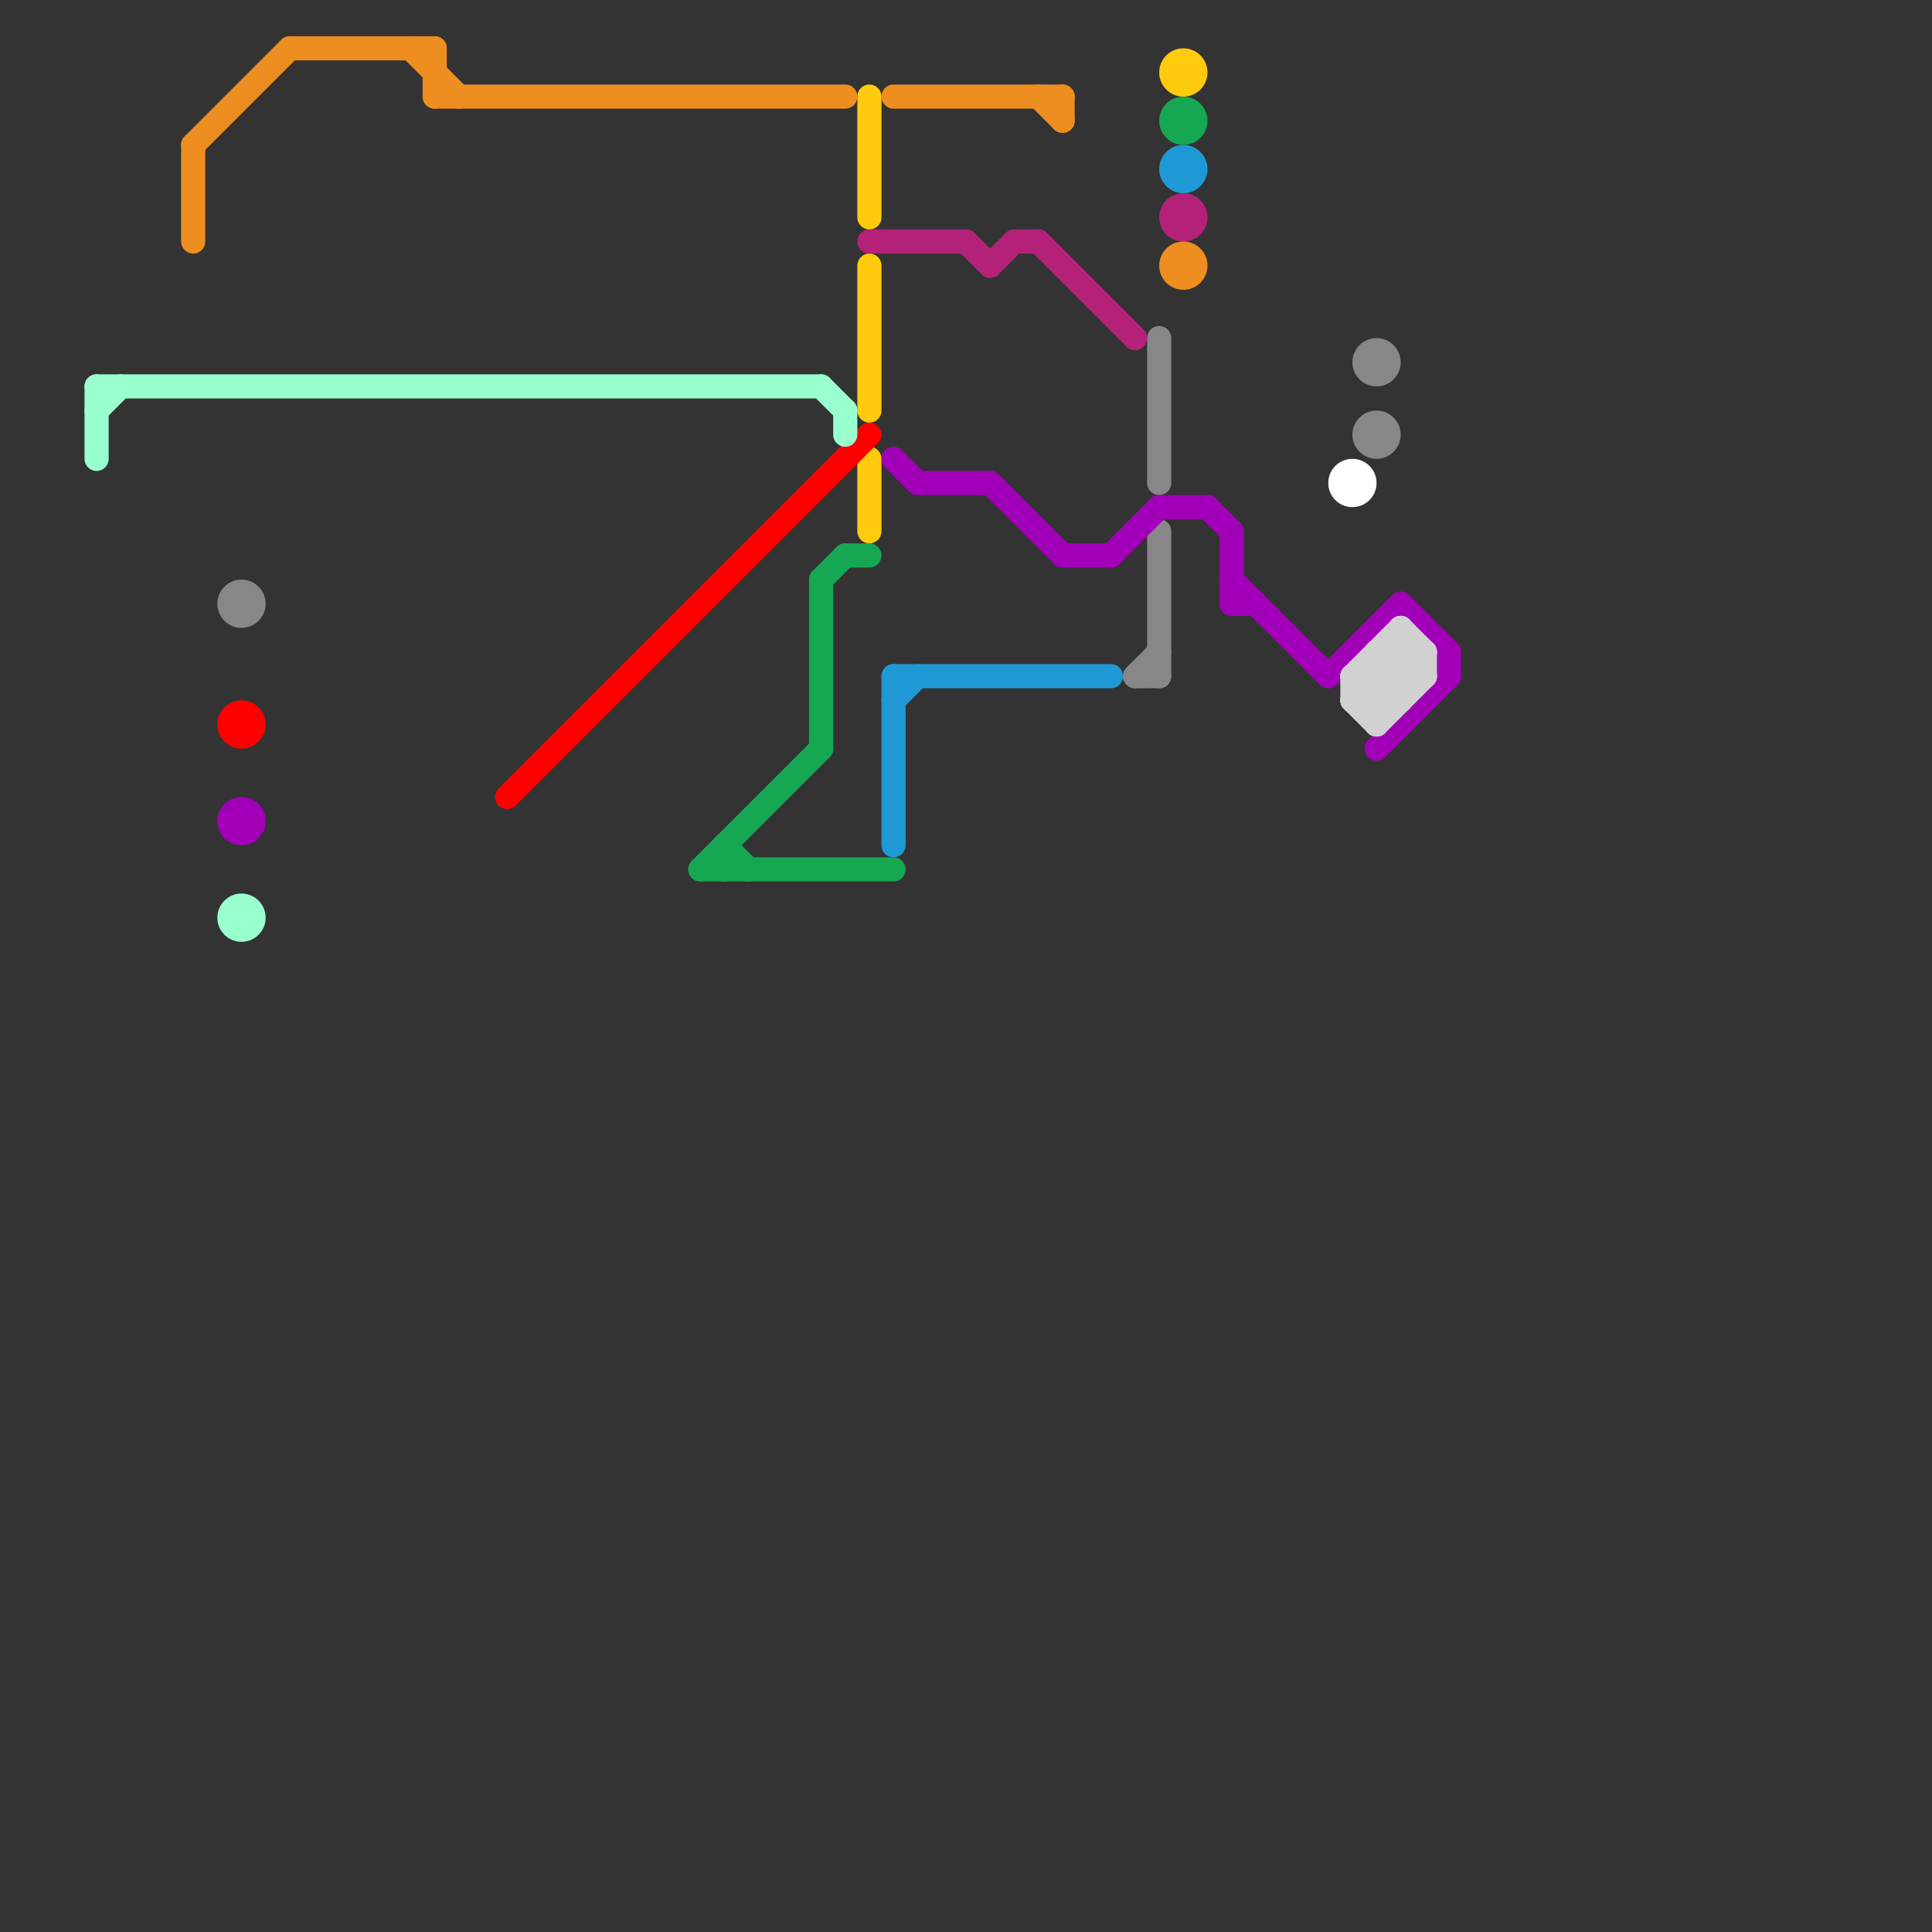 
<svg version="1.1" xmlns="http://www.w3.org/2000/svg" viewBox="0 0 80 80">
<rect x="0" y="0" width="80" height="80" fill="#333333" stroke="none"/>
<style>text { font: 1px Helvetica; font-weight: 600; white-space: pre; dominant-baseline: central; } line { stroke-width: 1; fill: none; stroke-linecap: round; stroke-linejoin: round; } .c0 { stroke: #878787 } .c1 { stroke: #ffcb0c } .c2 { stroke: #16a753 } .c3 { stroke: #1f99d5 } .c4 { stroke: #b32278 } .c5 { stroke: #ee8e20 } .c6 { stroke: #ffffff } .c7 { stroke: #ff0000 } .c8 { stroke: #99ffcf } .c9 { stroke: #a200b8 } .c10 { stroke: #d1d1d1 } .w1 { stroke-width: 1; }</style><defs><g id="wm-xf"><circle r="1.2" fill="#000"/><circle r="0.9" fill="#fff"/><circle r="0.6" fill="#000"/><circle r="0.3" fill="#fff"/></g><g id="wm"><circle r="0.6" fill="#000"/><circle r="0.3" fill="#fff"/></g></defs><line class="c0 " x1="48" y1="22" x2="48" y2="28"/><line class="c0 " x1="47" y1="28" x2="48" y2="27"/><line class="c0 " x1="47" y1="28" x2="48" y2="28"/><line class="c0 " x1="48" y1="14" x2="48" y2="20"/><circle cx="57" cy="18" r="1" fill="#878787" /><circle cx="57" cy="15" r="1" fill="#878787" /><circle cx="10" cy="25" r="1" fill="#878787" /><line class="c1 " x1="36" y1="11" x2="36" y2="17"/><line class="c1 " x1="36" y1="19" x2="36" y2="22"/><line class="c1 " x1="36" y1="4" x2="36" y2="9"/><circle cx="49" cy="3" r="1" fill="#ffcb0c" /><line class="c2 " x1="34" y1="24" x2="35" y2="23"/><line class="c2 " x1="35" y1="23" x2="36" y2="23"/><line class="c2 " x1="29" y1="36" x2="34" y2="31"/><line class="c2 " x1="30" y1="35" x2="30" y2="36"/><line class="c2 " x1="29" y1="36" x2="37" y2="36"/><line class="c2 " x1="34" y1="24" x2="34" y2="31"/><line class="c2 " x1="30" y1="35" x2="31" y2="36"/><circle cx="49" cy="5" r="1" fill="#16a753" /><line class="c3 " x1="37" y1="28" x2="46" y2="28"/><line class="c3 " x1="37" y1="28" x2="37" y2="35"/><line class="c3 " x1="37" y1="29" x2="38" y2="28"/><circle cx="49" cy="7" r="1" fill="#1f99d5" /><line class="c4 " x1="43" y1="10" x2="47" y2="14"/><line class="c4 " x1="41" y1="11" x2="42" y2="10"/><line class="c4 " x1="42" y1="10" x2="43" y2="10"/><line class="c4 " x1="40" y1="10" x2="41" y2="11"/><line class="c4 " x1="36" y1="10" x2="40" y2="10"/><circle cx="49" cy="9" r="1" fill="#b32278" /><line class="c5 " x1="18" y1="4" x2="35" y2="4"/><line class="c5 " x1="37" y1="4" x2="44" y2="4"/><line class="c5 " x1="18" y1="2" x2="18" y2="4"/><line class="c5 " x1="8" y1="6" x2="12" y2="2"/><line class="c5 " x1="17" y1="2" x2="19" y2="4"/><line class="c5 " x1="12" y1="2" x2="18" y2="2"/><line class="c5 " x1="44" y1="4" x2="44" y2="5"/><line class="c5 " x1="8" y1="6" x2="8" y2="10"/><line class="c5 " x1="43" y1="4" x2="44" y2="5"/><circle cx="49" cy="11" r="1" fill="#ee8e20" /><circle cx="56" cy="20" r="1" fill="#ffffff" /><line class="c7 " x1="21" y1="33" x2="36" y2="18"/><circle cx="10" cy="30" r="1" fill="#ff0000" /><line class="c8 " x1="34" y1="16" x2="35" y2="17"/><line class="c8 " x1="4" y1="16" x2="4" y2="19"/><line class="c8 " x1="4" y1="17" x2="5" y2="16"/><line class="c8 " x1="4" y1="16" x2="34" y2="16"/><line class="c8 " x1="35" y1="17" x2="35" y2="18"/><circle cx="10" cy="38" r="1" fill="#99ffcf" /><line class="c9 " x1="48" y1="21" x2="50" y2="21"/><line class="c9 " x1="38" y1="20" x2="41" y2="20"/><line class="c9 " x1="51" y1="24" x2="55" y2="28"/><line class="c9 " x1="51" y1="25" x2="52" y2="25"/><line class="c9 " x1="55" y1="28" x2="58" y2="25"/><line class="c9 " x1="41" y1="20" x2="44" y2="23"/><line class="c9 " x1="37" y1="19" x2="38" y2="20"/><line class="c9 " x1="50" y1="21" x2="51" y2="22"/><line class="c9 " x1="60" y1="27" x2="60" y2="28"/><line class="c9 " x1="44" y1="23" x2="46" y2="23"/><line class="c9 " x1="46" y1="23" x2="48" y2="21"/><line class="c9 " x1="58" y1="25" x2="60" y2="27"/><line class="c9 " x1="51" y1="22" x2="51" y2="25"/><line class="c9 " x1="57" y1="31" x2="60" y2="28"/><circle cx="10" cy="34" r="1" fill="#a200b8" /><line class="c10 " x1="56" y1="29" x2="58" y2="29"/><line class="c10 " x1="56" y1="28" x2="58" y2="26"/><line class="c10 " x1="57" y1="30" x2="59" y2="28"/><line class="c10 " x1="56" y1="29" x2="57" y2="30"/><line class="c10 " x1="58" y1="26" x2="58" y2="29"/><line class="c10 " x1="57" y1="27" x2="57" y2="30"/><line class="c10 " x1="56" y1="28" x2="59" y2="28"/><line class="c10 " x1="56" y1="28" x2="57" y2="29"/><line class="c10 " x1="57" y1="27" x2="59" y2="27"/><line class="c10 " x1="59" y1="27" x2="59" y2="28"/><line class="c10 " x1="58" y1="26" x2="59" y2="27"/><line class="c10 " x1="58" y1="27" x2="59" y2="28"/><line class="c10 " x1="56" y1="29" x2="58" y2="27"/><line class="c10 " x1="57" y1="29" x2="59" y2="27"/><line class="c10 " x1="57" y1="27" x2="58" y2="28"/><line class="c10 " x1="57" y1="28" x2="58" y2="29"/><line class="c10 " x1="56" y1="28" x2="56" y2="29"/>
</svg>
